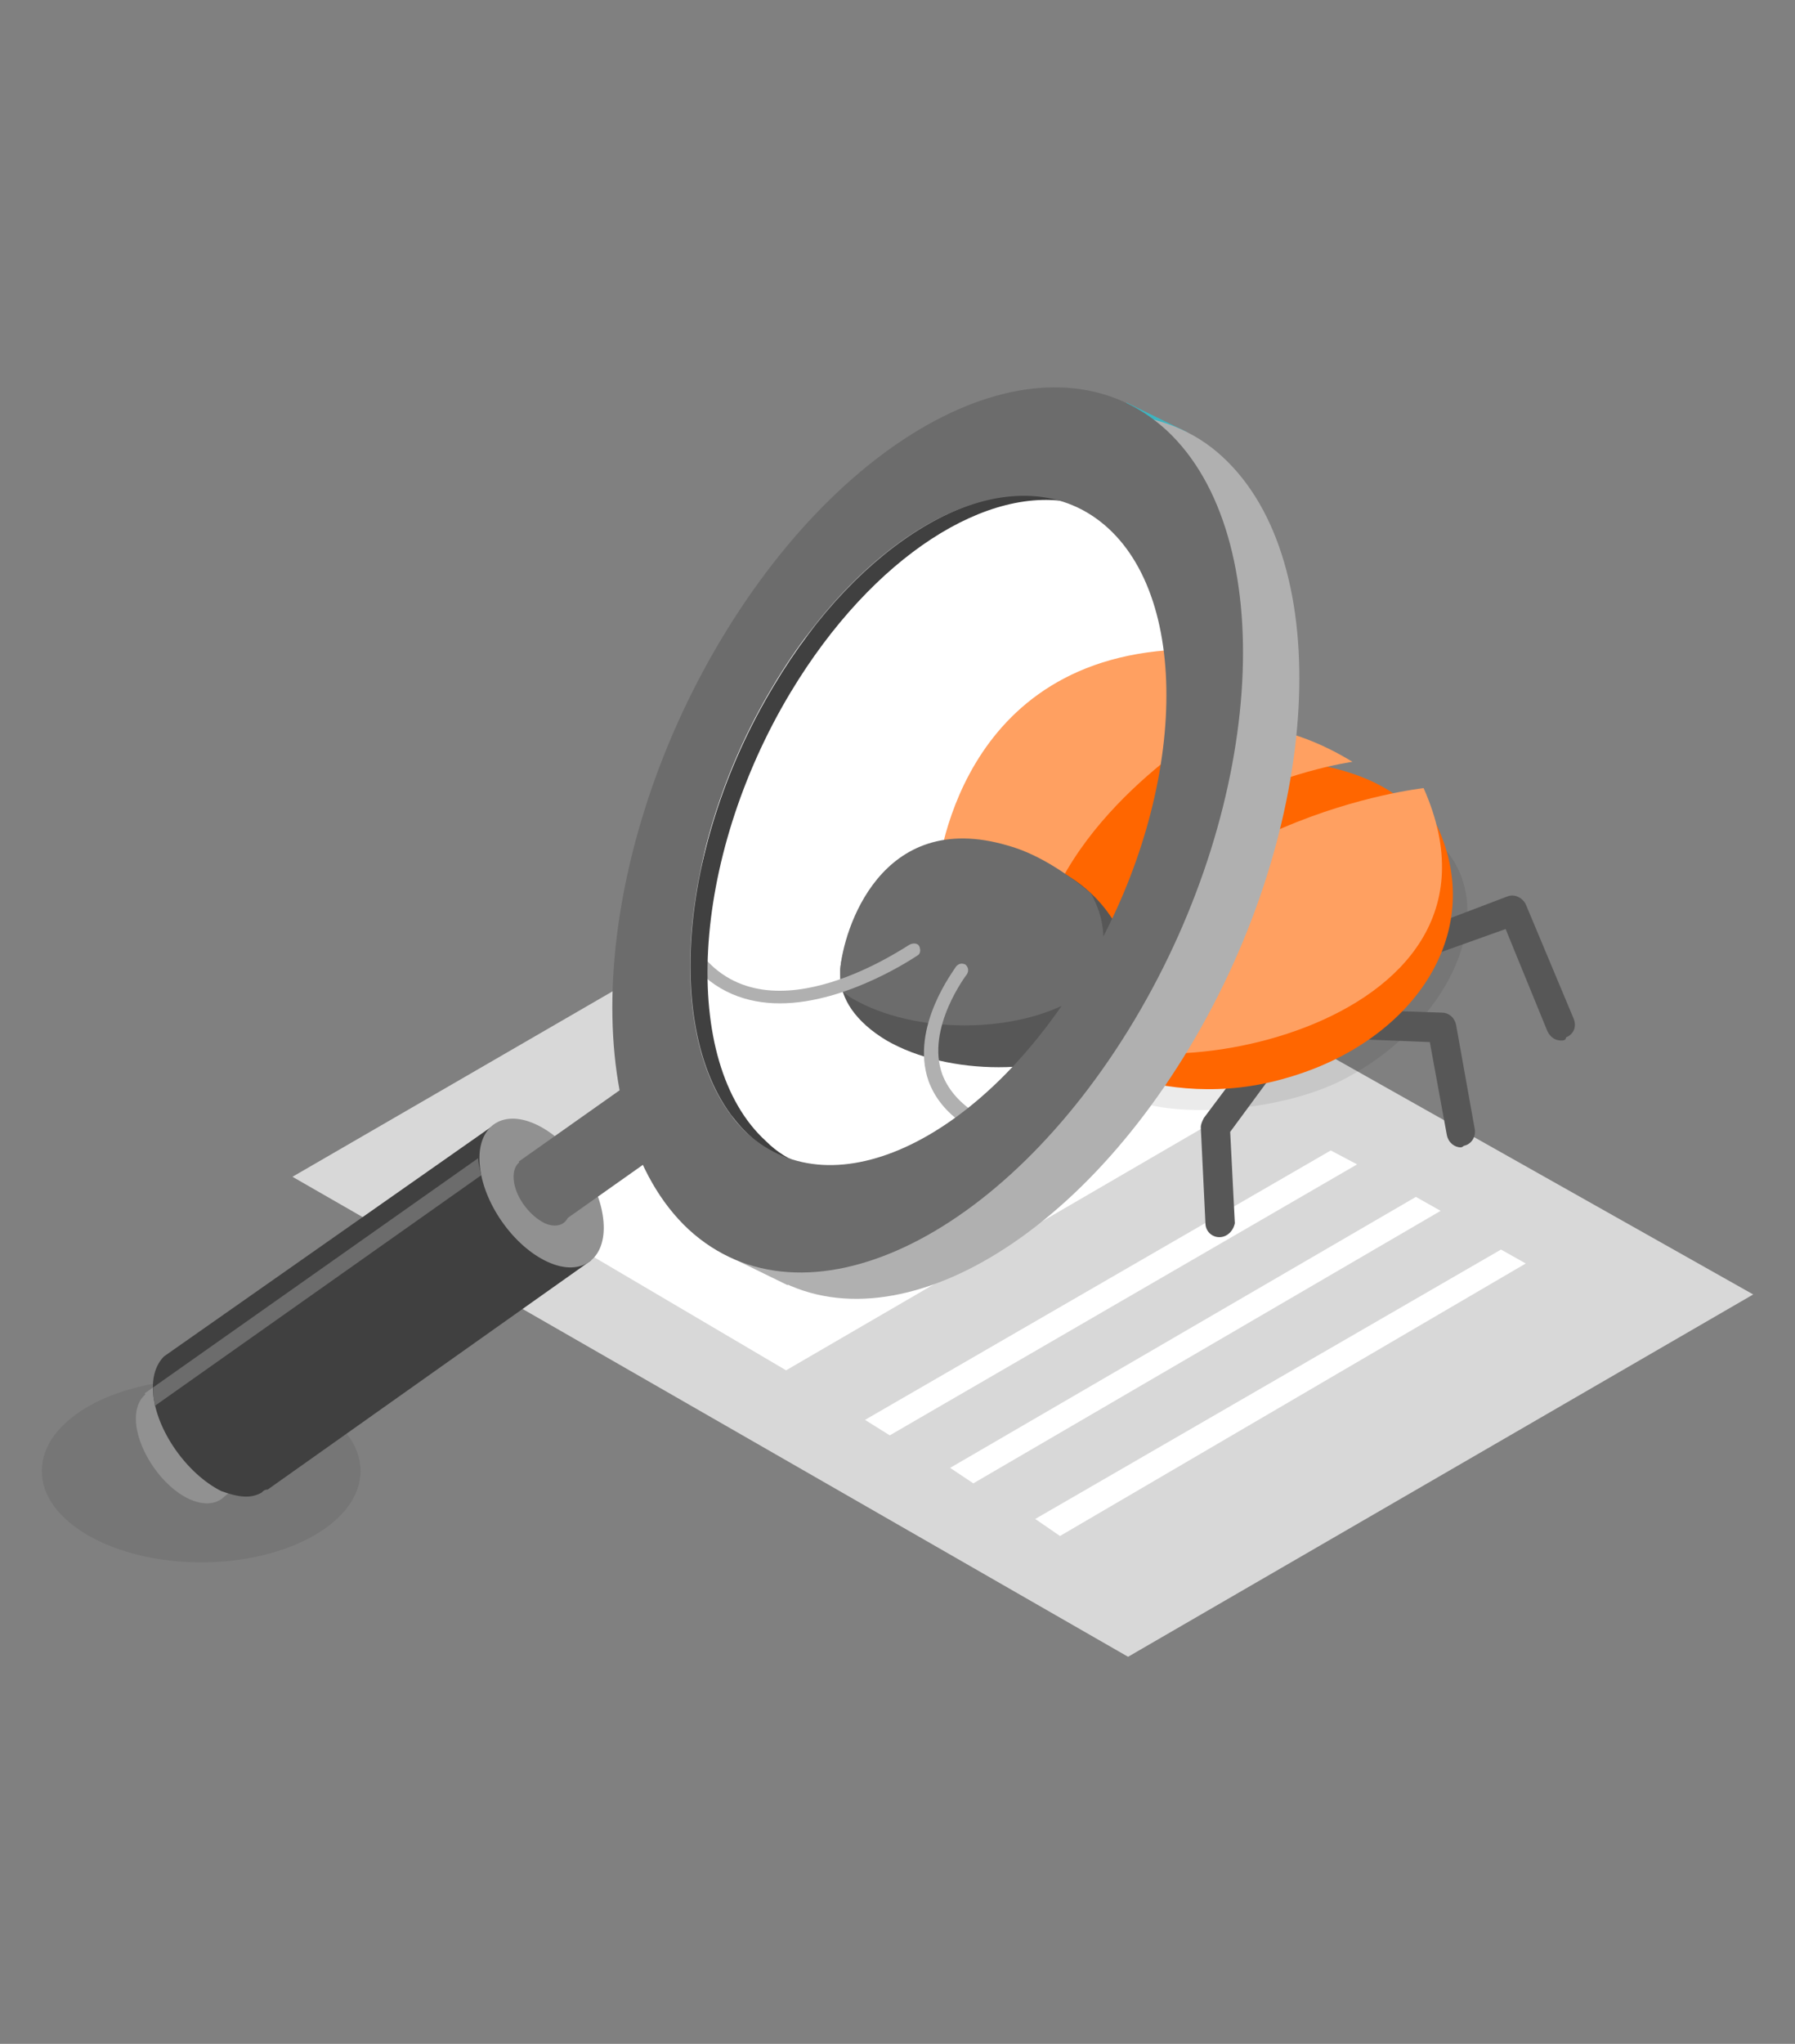 <?xml version="1.0" encoding="utf-8"?>
<!-- Generator: Adobe Illustrator 27.1.0, SVG Export Plug-In . SVG Version: 6.00 Build 0)  -->
<svg version="1.1" xmlns="http://www.w3.org/2000/svg" xmlns:xlink="http://www.w3.org/1999/xlink" x="0px" y="0px"
	 viewBox="0 0 116 132" style="enable-background:new 0 0 116 132;" xml:space="preserve">
<rect x="0" y="0" width="116" height="132" fill="#808080" stroke="none"/>
<style type="text/css">
	.st0{fill-rule:evenodd;clip-rule:evenodd;fill:#D8D8D8;}
	.st1{fill-rule:evenodd;clip-rule:evenodd;fill:#FFFFFF;}
	.st2{opacity:8.000000e-02;}
	.st3{fill:#575757;}
	.st4{fill:#FF6600;}
	.st5{fill:#FFA061;}
	.st6{fill:#FF812D;}
	.st7{fill:#6C6C6C;}
	.st8{fill:#FFFFFF;}
	.st9{fill:#B0B0B0;}
	.st10{fill:#919191;}
	.st11{fill:#404040;}
	.st12{fill:#3DB5C1;}
</style>
<g id="Background">
</g>
<g id="Illustration">
	<g>
		<g>
			<g>
				<polygon class="st0" points="18.9,76 72.9,107 113.3,83.6 58.8,52.9 				"/>
				<g>
					<polygon class="st1" points="34.5,78.9 50.8,88.5 80.9,71 64.6,61.5 					"/>
					<polygon class="st1" points="55.9,91.7 57.5,92.7 87.7,75.2 86,74.3 					"/>
					<polygon class="st1" points="61.4,94.8 62.9,95.8 93.1,78.2 91.5,77.3 					"/>
					<polygon class="st1" points="66.9,98.1 68.5,99.2 98.6,81.6 97,80.7 					"/>
				</g>
			</g>
			<g>
				<path class="st2" d="M94,55.7c-2.4-4.1-9.2-4.6-15.2-1.2c-1,0.6-1.9,1.2-2.7,1.9c-1.7,0.5-3.4,1.3-5.1,2.3
					c-6.6,3.8-11.4,8.4-9.5,11.6c1.7,3,6.1,3.9,12.2,0.9c3.1,1,9.8,0.5,13.7-1.8C93.4,66,96.4,59.8,94,55.7z"/>
				<g>
					<path class="st3" d="M77.4,50.1c-0.5,0-0.9-0.4-0.9-0.9c0-0.4-0.5-3.1-1-5.6c-0.1-0.4,0.1-0.7,0.4-0.9c0.3-0.2,0.7-0.2,1,0
						l3.1,2.1c0.4,0.3,0.5,0.9,0.2,1.3c-0.3,0.4-0.9,0.5-1.3,0.2l-1.3-0.9c0.6,3.4,0.6,3.6,0.6,3.7C78.3,49.7,77.9,50.1,77.4,50.1z"
						/>
				</g>
				<g>
					<path class="st3" d="M66,53.3c-0.1,0-0.2,0-0.3-0.1c-0.5-0.2-0.7-0.7-0.5-1.2l2.3-6c0.1-0.3,0.4-0.5,0.7-0.6
						c0.3,0,0.7,0.1,0.9,0.4l3.6,4.7c0.3,0.4,0.2,1-0.2,1.3c-0.4,0.3-1,0.2-1.3-0.2l-2.6-3.4l-1.7,4.4C66.7,53.1,66.4,53.3,66,53.3z
						"/>
				</g>
				<g>
					<path class="st3" d="M58.5,63.5c-0.2,0-0.3,0-0.5-0.1c-0.4-0.3-0.6-0.8-0.3-1.3l4.4-7.5c0.2-0.4,0.8-0.6,1.2-0.4l6.2,2.9
						c0.5,0.2,0.7,0.8,0.4,1.2c-0.2,0.5-0.8,0.7-1.2,0.4l-5.5-2.5l-3.9,6.8C59.1,63.4,58.8,63.5,58.5,63.5z"/>
				</g>
				<g>
					<path class="st3" d="M94.4,74.1c-0.4,0-0.8-0.3-0.9-0.8l-1.1-6l-5.1-0.2c-0.5,0-0.9-0.4-0.9-1c0-0.5,0.4-0.9,1-0.9l5.8,0.2
						c0.4,0,0.8,0.3,0.9,0.8l1.2,6.7c0.1,0.5-0.2,1-0.7,1.1C94.5,74.1,94.4,74.1,94.4,74.1z"/>
				</g>
				<g>
					<path class="st3" d="M78.8,79.9c-0.5,0-0.9-0.4-0.9-0.9l-0.3-6.2c0-0.2,0.1-0.4,0.2-0.6l3-4c0.3-0.4,0.9-0.5,1.3-0.2
						c0.4,0.3,0.5,0.9,0.2,1.3l-2.8,3.8l0.3,5.9C79.7,79.5,79.3,79.9,78.8,79.9C78.8,79.9,78.8,79.9,78.8,79.9z"/>
				</g>
				<g>
					<path class="st3" d="M100.9,67.2c-0.4,0-0.7-0.2-0.9-0.6l-2.7-6.6l-4.2,1.5c-0.5,0.2-1-0.1-1.2-0.5c-0.2-0.5,0.1-1,0.5-1.2
						l5-1.9c0.5-0.2,1,0.1,1.2,0.5l3.1,7.4c0.2,0.5,0,1-0.5,1.2C101.2,67.2,101,67.2,100.9,67.2z"/>
				</g>
				<path class="st4" d="M68.3,67.5c0,0,6.5,4.6,14.9,2.1c8-2.3,12.9-9.2,9.7-16.2C90.6,49.3,68.3,67.5,68.3,67.5z"/>
				<path class="st4" d="M67.9,65.2c5.9,3.4,12.8,3.1,18.8-0.4c6.1-3.5,8.7-10.5,2.8-13.9c-3.6-2.1-9.5-2.3-14.9-1.4
					C71.2,50.1,62.1,61.8,67.9,65.2z"/>
				<path class="st5" d="M92,50.9c0,0-16.7,1.8-22.9,15.2C72.2,71,99.1,66.9,92,50.9z"/>
				<path class="st5" d="M87.4,49.2c0,0-18.3,2.5-19.1,18.4C59.4,61.6,71.7,39.6,87.4,49.2z"/>
				<path class="st6" d="M68.1,60.5c-0.5,0.3-1.1,0.1-1.3-0.4c-0.2-0.5,0-1.2,0.5-1.5c0.5-0.3,1.1-0.1,1.3,0.4
					C68.8,59.5,68.6,60.2,68.1,60.5z"/>
				<path class="st6" d="M74.1,64.8c-0.7,0-1.3-0.6-1.1-1.4c0.1-0.7,0.8-1.3,1.6-1.3c0.7,0,1.3,0.6,1.1,1.4
					C75.6,64.3,74.9,64.8,74.1,64.8z"/>
				<g>
					<path class="st3" d="M68.5,63c-5-1.4-6.8,2.9-7,4.5c0,0,0,0,0,0c0,0.1,0,0.1,0,0.2c0,0.9,0.6,1.8,1.8,2.5
						c2.4,1.4,6.3,1.4,8.7,0c0.7-0.4,1-0.8,1-1.1C73,68.9,73.5,64.4,68.5,63z"/>
					<path class="st7" d="M68,62.6c-4.9-1.4-6.4,3.3-6.5,4.9c0,0,0,0,0,0c0,0.1,0,0.1,0,0.2c0,0.2,0,0.5,0.1,0.7
						c0.1,0.1,0.2,0.2,0.4,0.2c2.4,1.4,6.3,1.4,8.7,0c0.7-0.4,1.7-2.2,0.6-4.1C70.6,63.9,69.4,63,68,62.6z"/>
					<g>
						<path class="st7" d="M59.2,69c-1.4,0-2.7-0.5-3.7-1.7c-0.2-0.2-0.1-0.5,0.1-0.6c0.2-0.2,0.5-0.1,0.6,0.1
							c2.6,3.3,7.8-0.4,7.9-0.4c0.2-0.1,0.5-0.1,0.6,0.1c0.1,0.2,0.1,0.5-0.1,0.6C63.4,67.9,61.3,69,59.2,69z"/>
					</g>
				</g>
			</g>
			<ellipse class="st2" cx="13" cy="95" rx="10.3" ry="5.9"/>
			<g>
				<path class="st8" d="M73,64.4C80.4,51.9,81.2,37,74.8,31c-6.5-5.9-17.8-0.6-25.3,11.9c-7.5,12.5-8.3,27.5-1.8,33.4
					C54.2,82.3,65.5,76.9,73,64.4z"/>
				<path class="st5" d="M60.5,57.1c0,0,0.8-14,14.9-15.1c9.5-0.8-3,18.3-3,18.3L60.5,57.1z"/>
				<path class="st4" d="M79.1,46.5c0,0-9.3,5.2-11.7,13.2s8.8,2.1,8.8,2.1L79.1,46.5z"/>
				<g>
					<path class="st3" d="M65.8,55.2c-8.2-2.2-11.3,4.9-11.5,7.4c0,0,0,0,0,0.1c0,0.1,0,0.2,0,0.3c0,1.5,1,3,3,4.2
						c4,2.3,10.5,2.3,14.4,0c1.2-0.7,1.7-1.3,1.7-1.9C73.3,65,74.2,57.5,65.8,55.2z"/>
					<path class="st7" d="M65.1,54.6c-8.2-2.4-10.6,5.5-10.8,8c0,0,0,0,0,0.1c0,0.1,0,0.2,0,0.3c0,0.4,0.1,0.7,0.2,1.1
						c0.2,0.1,0.4,0.3,0.6,0.4c4,2.3,10.5,2.3,14.4,0c1.2-0.7,2.8-3.6,1-6.8C69.3,56.7,67.3,55.2,65.1,54.6z"/>
					<g>
						<path class="st9" d="M50.4,64.8c-2.1,0-4.2-0.7-5.8-2.7c-0.2-0.2-0.1-0.5,0.1-0.6c0.2-0.2,0.5-0.1,0.6,0.1
							c4.5,5.7,13.4-0.6,13.5-0.6c0.2-0.1,0.5-0.1,0.6,0.1c0.1,0.2,0.1,0.5-0.1,0.6C59.3,61.7,54.8,64.8,50.4,64.8z"/>
					</g>
					<g>
						<path class="st9" d="M66.6,74.3c0,0-0.1,0-0.1,0c-3.5-0.8-5.7-2.3-6.5-4.5c-1.2-3.5,1.7-7.2,1.8-7.4c0.2-0.2,0.4-0.2,0.6-0.1
							c0.2,0.2,0.2,0.4,0.1,0.6c0,0-2.7,3.5-1.6,6.5c0.7,1.8,2.6,3.2,5.8,3.9c0.2,0.1,0.4,0.3,0.3,0.6C67,74.1,66.8,74.3,66.6,74.3z
							"/>
					</g>
				</g>
				<path class="st10" d="M12.2,96.8c-1.7-0.8-3.2-3-3.4-4.8c-0.2-1.9,1.1-2.8,2.8-2c1.7,0.8,3.2,3,3.4,4.8
					C15.2,96.7,13.9,97.6,12.2,96.8z"/>
				
					<rect x="8.8" y="91.1" transform="matrix(0.577 0.817 -0.817 0.577 81.074 28.557)" class="st10" width="8.4" height="2.9"/>
				<path class="st11" d="M16.9,96.4c0.1-0.1,0.2-0.2,0.4-0.2l20.9-14.8l-6.2-8.8L10.6,87.6c-0.5,0.5-0.8,1.3-0.7,2.4
					c0.2,2.4,2.2,5.2,4.4,6.3C15.4,96.7,16.2,96.8,16.9,96.4C16.9,96.4,16.9,96.4,16.9,96.4z"/>
				<path class="st10" d="M35.4,81.5c-2.2-1-4.2-3.8-4.4-6.3c-0.2-2.4,1.4-3.6,3.6-2.6c2.2,1,4.2,3.8,4.4,6.3
					C39.2,81.3,37.6,82.5,35.4,81.5z"/>
				<path class="st7" d="M35.2,79c-1-0.5-1.9-1.7-2-2.8c-0.1-1.1,0.6-1.6,1.6-1.1c1,0.5,1.9,1.7,2,2.8S36.1,79.4,35.2,79z"/>
				<rect x="36" y="70.3" transform="matrix(0.577 0.817 -0.817 0.577 77.13 0.139)" class="st7" width="4.8" height="8.5"/>
				<polygon class="st12" points="72.8,26 76.7,27.9 76,30.2 71.8,28 				"/>
				<path class="st9" d="M79,29.5c7.4,6.8,6.4,23.9-2.1,38.1c-8.5,14.2-21.4,20.3-28.8,13.5c-7.4-6.8-9.6-24.1-1.1-38.4
					C55.6,28.6,71.7,22.7,79,29.5z M50.7,76.9c6.1,5.6,14.9-0.5,22-12.3c7.1-11.9,9.9-25.1,3.8-30.7c-6.1-5.6-20-0.8-27.1,11
					C42.2,56.7,44.6,71.2,50.7,76.9z M50.9,83L46.8,81l2.4-5.7l5.1,2.6L50.9,83z"/>
				<path class="st7" d="M30.9,74.8l-21,14.8c0,0.1,0,0.3,0,0.4c0,0.3,0.1,0.5,0.1,0.8l21.1-14.9C31,75.5,30.9,75.1,30.9,74.8z"/>
				<path class="st11" d="M49.5,73.7c-5.6-5.1-4.9-18.2,1.6-29c5.3-8.8,12.8-13.5,18.4-12.2c-5.7-2.3-13.9,2.4-19.5,11.8
					c-6.5,10.8-7.2,23.8-1.6,29c1,1,2.2,1.6,3.5,1.9C51,74.9,50.2,74.4,49.5,73.7z"/>
				<path class="st7" d="M73.3,65.9c8.5-14.2,9.4-31.3,2.1-38.1C68,21,55.1,27.1,46.6,41.3c-8.5,14.2-9.4,31.3-2.1,38.1
					C51.9,86.2,64.8,80.1,73.3,65.9z M49.9,44.4C56.3,33.6,66,29,71.6,34.1c5.6,5.1,4.9,18-1.6,28.7c-6.4,10.7-16.1,15.5-21.7,10.4
					C42.8,68.1,43.5,55.1,49.9,44.4z"/>
			</g>
		</g>
	</g>
</g>
</svg>
